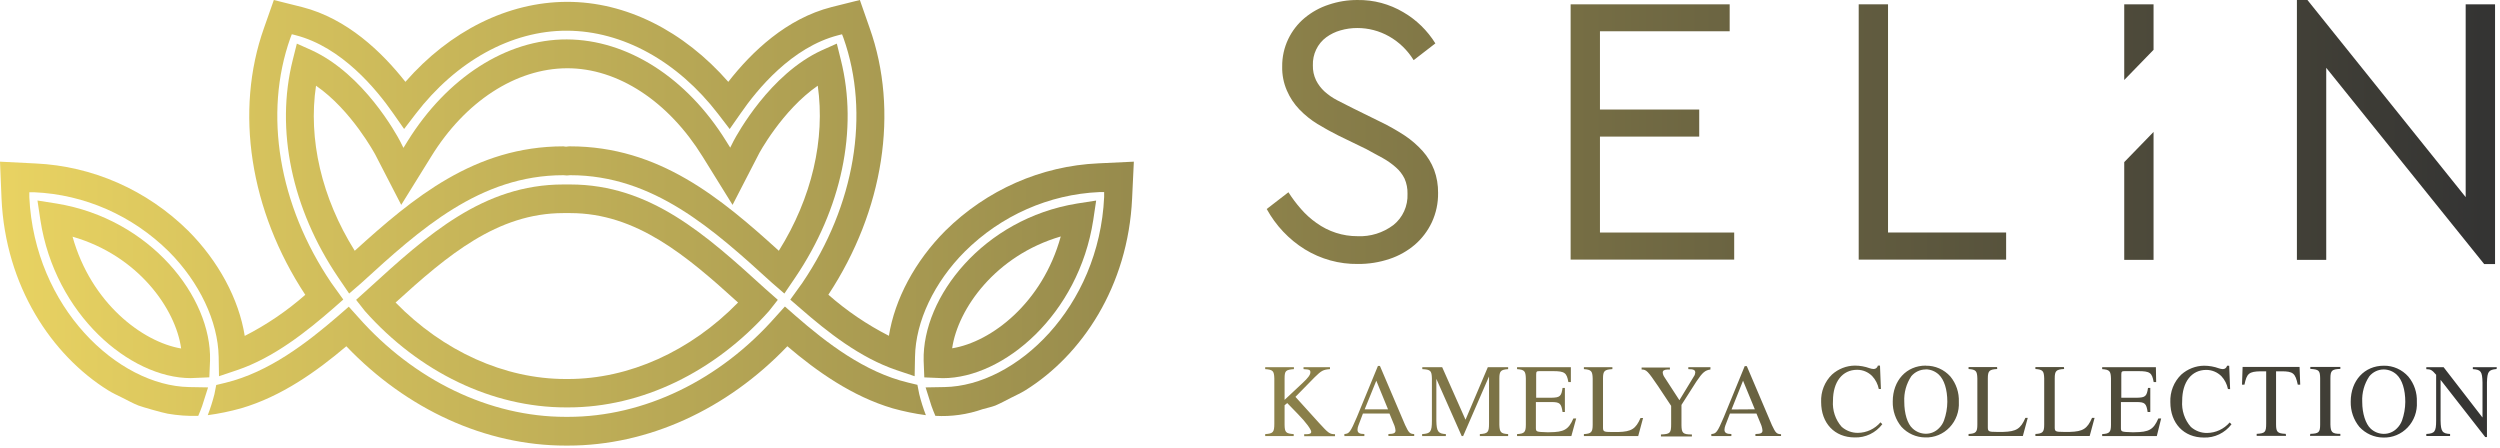 <?xml version="1.0" encoding="UTF-8" standalone="no"?>
<svg xmlns="http://www.w3.org/2000/svg" xmlns:xlink="http://www.w3.org/1999/xlink" xmlns:serif="http://www.serif.com/" width="100%" height="100%" viewBox="0 0 955 171" version="1.1" xml:space="preserve" style="fill-rule:evenodd;clip-rule:evenodd;stroke-linejoin:round;stroke-miterlimit:2;">
  <path d="M518.567,0.004c6.145,-0.1 12.204,1.517 17.529,4.677c4.954,2.878 9.15,6.962 12.216,11.894l-8.295,6.406c-2.334,-3.801 -5.567,-6.93 -9.396,-9.096c-3.725,-2.1 -7.909,-3.195 -12.154,-3.182c-2.163,-0.005 -4.313,0.297 -6.392,0.897c-1.954,0.545 -3.8,1.441 -5.454,2.648c-1.638,1.21 -2.963,2.818 -3.85,4.68c-0.892,1.863 -1.321,3.922 -1.254,5.997c-0.059,1.996 0.362,3.976 1.225,5.765c0.816,1.615 1.912,3.062 3.237,4.271c1.463,1.309 3.079,2.428 4.813,3.331c1.866,0.983 3.9,2.008 6.096,3.097l10.495,5.167c3.196,1.547 6.296,3.301 9.275,5.254c2.492,1.67 4.775,3.649 6.8,5.893c1.871,2.099 3.355,4.53 4.38,7.175c1.037,2.808 1.55,5.794 1.512,8.798c0.058,3.884 -0.758,7.729 -2.383,11.232c-1.546,3.283 -3.742,6.193 -6.454,8.542c-2.867,2.441 -6.163,4.297 -9.705,5.467c-3.9,1.308 -7.975,1.957 -12.075,1.922c-7.15,0.101 -14.187,-1.843 -20.325,-5.616c-6.041,-3.757 -11.045,-9.052 -14.52,-15.376l8.295,-6.406c1.438,2.264 3.046,4.406 4.813,6.407c1.746,2.011 3.725,3.796 5.892,5.317c4.595,3.313 10.07,5.08 15.679,5.061c4.916,0.232 9.762,-1.275 13.733,-4.271c1.754,-1.398 3.154,-3.207 4.088,-5.276c0.937,-2.069 1.375,-4.339 1.283,-6.619c0.058,-2.014 -0.329,-4.015 -1.138,-5.85c-0.812,-1.637 -1.933,-3.09 -3.3,-4.271c-1.55,-1.371 -3.241,-2.566 -5.041,-3.567c-1.909,-1.067 -4,-2.135 -6.221,-3.395l-10.642,-5.167c-2.779,-1.388 -5.454,-2.862 -8.05,-4.442c-2.508,-1.543 -4.821,-3.401 -6.883,-5.531c-2.013,-2.087 -3.633,-4.532 -4.792,-7.218c-1.254,-2.878 -1.871,-6.007 -1.804,-9.16c-0.046,-3.64 0.742,-7.239 2.3,-10.507c1.488,-3.113 3.613,-5.859 6.225,-8.05c2.733,-2.28 5.854,-4.011 9.208,-5.104c3.559,-1.21 7.288,-1.816 11.034,-1.794Z" style="fill:url(#_Linear1);fill-rule:nonzero;"></path>
  <path d="M660.738,11.941l-49.555,0l0,29.896l37.921,0l0,10.336l-37.921,-0l0,36.643l51.279,0l0,10.357l-62.479,0l0,-97.524l60.755,-0l-0,10.292Z" style="fill:url(#_Linear2);fill-rule:nonzero;"></path>
  <path d="M721.225,88.816l45.117,0l-0,10.357l-56.317,0l0,-97.524l11.2,-0l0,87.167Z" style="fill:url(#_Linear3);fill-rule:nonzero;"></path>
  <path d="M941.888,75.299l-0,-73.65l11.22,-0l0,99.232l-4.15,0l-60.337,-74.974l-0,73.351l-11.204,0l-0,-99.254l4.025,0l60.445,75.295Z" style="fill:url(#_Linear4);fill-rule:nonzero;"></path>
  <path d="M822.658,19.031l0,-17.382l-11.2,-0l0,28.913l11.2,-11.531Z" style="fill:url(#_Linear5);fill-rule:nonzero;"></path>
  <path d="M811.458,61.931l0,37.327l11.2,0l0,-48.858l-11.2,11.531Z" style="fill:url(#_Linear6);fill-rule:nonzero;"></path>
  <path d="M497.95,141.006c2.304,0.128 2.613,0.299 2.613,1.239c-0,0.939 -0.892,2.135 -3.009,4.1l-6.841,6.406l-0,-8.158c-0,-2.989 0.433,-3.331 3.566,-3.587l0,-0.747l-10.975,-0l0,0.747c2.967,0.214 3.404,0.683 3.488,3.587l-0,17.212c-0,3.374 -0.479,3.822 -3.488,4.015l0,0.768l10.892,0l-0,-0.768c-2.967,-0.192 -3.442,-0.641 -3.483,-3.567l-0,-7.452l1.016,-0.833l4.146,4.271c2.946,3.011 5.021,5.808 5.021,6.748c-0,0.555 -0.5,0.833 -1.617,0.875l-1.079,0l0,0.769l11.779,-0l0,-0.769c-2.071,0 -2.55,-0.427 -6.075,-4.271l-9.046,-9.993l7.325,-7.474c2.634,-2.584 3.255,-2.904 5.867,-3.118l0,-0.747l-10.1,-0l0,0.747Zm42.275,24.814c-1.721,-0.107 -2.075,-0.513 -3.467,-3.46l-9.625,-22.571l-0.766,-0l-8.025,19.496c-2.492,5.808 -2.946,6.406 -4.792,6.513l0,0.769l7.633,0l0,-0.769c-1.845,0 -2.616,-0.47 -2.616,-1.623c0.008,-0.535 0.116,-1.064 0.312,-1.559l1.763,-4.655l10.125,0l1.575,3.823c0.404,0.835 0.658,1.739 0.745,2.669c0,0.982 -0.662,1.302 -2.716,1.345l-0,0.769l9.854,0l-0,-0.747Zm-18.917,-9.46l4.438,-10.934l4.479,10.934l-8.917,-0Zm54.8,-16.101l-7.758,-0l-8.525,20.073l-8.917,-20.073l-7.591,-0l-0,0.747c3.171,0.171 3.587,0.598 3.67,3.587l0,16.144c0,4.271 -0.583,4.89 -3.733,5.083l0,0.768l9.063,0l-0,-0.768c-2.967,-0.15 -3.546,-0.983 -3.63,-5.083l0,-16.015l9.688,21.866l0.538,0l9.895,-22.785l0,18.002c0,3.374 -0.458,3.822 -3.508,4.015l0,0.768l10.808,0l0,-0.768c-2.779,-0.15 -3.275,-0.705 -3.358,-3.567l0,-17.66c0,-2.861 0.538,-3.373 3.358,-3.587l0,-0.747Zm25.992,19.603l-1.079,-0c-1.846,4.27 -3.588,5.21 -9.125,5.253l-1.038,0c-4.004,-0.128 -4.15,-0.171 -4.15,-1.708l0,-9.823l5.934,-0c3.254,-0 3.754,0.555 4.25,3.801l0.891,-0l0,-9.204l-0.891,-0c-0.454,3.203 -0.996,3.694 -4.25,3.758l-5.829,0l-0,-8.819c-0,-1.196 0.187,-1.345 1.266,-1.345l5.163,-0c4.479,-0 5.25,0.64 5.871,4.164l0.954,-0l-0,-5.68l-20.554,-0l-0,0.747c2.82,0.214 3.275,0.726 3.358,3.587l-0,17.66c-0,2.862 -0.579,3.417 -3.358,3.567l-0,0.768l20.741,0l1.846,-6.726Zm13.833,-19.603l-10.887,-0l-0,0.747c2.821,0.214 3.275,0.726 3.358,3.587l0,17.66c0,2.862 -0.579,3.417 -3.358,3.567l-0,0.768l20.742,0l1.866,-6.918l-0.975,-0c-1.804,4.164 -3.483,5.21 -8.462,5.36l-2.55,-0c-2.988,-0 -3.3,-0.193 -3.321,-1.623l-0,-18.814c-0,-2.904 0.562,-3.416 3.587,-3.587l0,-0.747Zm37.463,-0l-8.463,-0l0,0.747c2.075,-0 2.655,0.363 2.655,1.324c-0.034,0.535 -0.221,1.048 -0.538,1.473l-5.517,9.076l-5.725,-8.819c-0.366,-0.514 -0.587,-1.119 -0.645,-1.751c-0,-0.748 0.541,-1.068 1.783,-1.154l0.954,0l0,-0.747l-10.804,-0l-0,0.747c1.846,0 2.383,0.641 6.221,6.257l5.062,7.624l0,6.919c0,3.502 -0.375,3.865 -3.9,4.014l0,0.769l11.825,-0l0,-0.769c-3.446,0 -3.941,-0.512 -3.983,-3.566l-0,-7.731l5.725,-8.968c2.342,-3.502 3.358,-4.271 5.329,-4.549l0.021,-0.896Zm26.967,25.625c-1.742,-0.107 -2.075,-0.513 -3.484,-3.46l-9.604,-22.571l-0.792,-0l-7.962,19.432c-2.471,5.808 -2.925,6.406 -4.792,6.513l0,0.769l7.654,0l0,-0.769c-1.845,0 -2.633,-0.47 -2.633,-1.623c0.017,-0.534 0.121,-1.061 0.308,-1.559l1.784,-4.655l10.125,0l1.575,3.823c0.391,0.839 0.637,1.742 0.725,2.669c-0,0.982 -0.642,1.302 -2.696,1.345l-0,0.769l9.792,0l-0,-0.683Zm-18.917,-9.46l4.396,-10.998l4.5,10.934l-8.896,0.064Zm57.062,-7.816l-0.354,-8.947l-0.808,-0c-0.083,0.374 -0.292,0.707 -0.588,0.944c-0.291,0.237 -0.658,0.363 -1.029,0.358c-0.516,-0.027 -1.025,-0.128 -1.516,-0.299c-1.813,-0.659 -3.717,-0.998 -5.642,-1.003c-3.221,0.022 -6.325,1.234 -8.754,3.416c-1.384,1.34 -2.471,2.973 -3.188,4.786c-0.716,1.814 -1.046,3.765 -0.958,5.721c-0,8.093 5.142,13.517 12.837,13.517c2.021,0.067 4.025,-0.356 5.859,-1.235c1.829,-0.879 3.433,-2.19 4.679,-3.826l-0.704,-0.705c-1.084,1.249 -2.409,2.251 -3.892,2.942c-1.483,0.691 -3.087,1.057 -4.717,1.073c-2.275,0.031 -4.487,-0.789 -6.22,-2.307c-1.184,-1.338 -2.088,-2.911 -2.659,-4.622c-0.571,-1.711 -0.796,-3.525 -0.662,-5.329c-0,-7.239 3.608,-11.83 9.208,-11.83c2.146,-0.018 4.208,0.833 5.746,2.37c1.296,1.373 2.183,3.1 2.554,4.976l0.808,-0Zm17.134,-8.947c-7.363,-0 -12.613,5.68 -12.613,13.709c-0.087,3.535 1.092,6.98 3.321,9.673c1.167,1.27 2.571,2.284 4.129,2.982c1.559,0.697 3.238,1.063 4.934,1.076c1.733,0.062 3.458,-0.248 5.066,-0.912c1.609,-0.663 3.067,-1.666 4.275,-2.942c1.213,-1.277 2.15,-2.799 2.754,-4.471c0.609,-1.671 0.867,-3.454 0.767,-5.235c0.146,-3.543 -1.008,-7.013 -3.237,-9.716c-1.192,-1.333 -2.65,-2.389 -4.267,-3.099c-1.621,-0.711 -3.371,-1.059 -5.129,-1.023l-0,-0.042Zm-0,1.43c1.833,0.015 3.596,0.722 4.958,1.986c2.075,1.943 3.275,5.68 3.275,10.421c-0.017,2.444 -0.454,4.865 -1.283,7.154c-0.409,1.103 -1.054,2.095 -1.888,2.904c-0.671,0.694 -1.471,1.241 -2.35,1.608c-0.883,0.367 -1.825,0.546 -2.775,0.527c-1.812,-0.027 -3.558,-0.724 -4.916,-1.964c-2.075,-1.815 -3.234,-5.83 -3.234,-10.25c-0.171,-3.477 0.779,-6.913 2.696,-9.78c0.688,-0.81 1.533,-1.458 2.488,-1.9c0.95,-0.442 1.983,-0.668 3.029,-0.663l-0,-0.043Zm27.233,-0.875l-10.887,-0l-0,0.747c2.82,0.214 3.275,0.726 3.358,3.588l-0,17.66c-0,2.861 -0.579,3.416 -3.358,3.566l-0,0.768l20.741,0l1.867,-6.918l-0.892,-0c-1.804,4.164 -3.462,5.21 -8.441,5.36l-2.592,-0c-2.988,-0 -3.279,-0.192 -3.321,-1.623l0,-18.813c0,-2.904 0.579,-3.417 3.588,-3.588l-0.063,-0.747Zm25.538,-0l-10.892,-0l-0,0.747c2.821,0.214 3.279,0.726 3.362,3.588l0,17.66c0,2.861 -0.583,3.416 -3.362,3.566l-0,0.768l20.742,0l1.866,-6.918l-0.975,-0c-1.804,4.164 -3.483,5.21 -8.462,5.36l-2.467,-0c-2.987,-0 -3.3,-0.192 -3.321,-1.623l0,-18.813c0,-2.904 0.563,-3.417 3.592,-3.588l-0.083,-0.747Zm37.15,19.646l-1.08,-0c-1.845,4.27 -3.587,5.21 -9.108,5.253l-1.037,-0c-4.021,-0.128 -4.146,-0.171 -4.146,-1.708l-0,-9.823l5.954,-0c3.233,-0 3.754,0.555 4.25,3.801l1.017,-0l-0,-9.204l-0.871,-0c-0.479,3.203 -1.017,3.694 -4.254,3.758l-5.95,0l-0,-8.819c-0,-1.196 0.204,-1.345 1.283,-1.345l5.208,-0c4.479,-0 5.246,0.64 5.871,4.164l0.954,-0l-0.104,-5.68l-20.517,-0l0,0.747c2.821,0.214 3.28,0.726 3.363,3.587l-0,17.66c-0,2.862 -0.583,3.417 -3.363,3.567l0,0.768l20.867,0l1.663,-6.726Zm26.341,-11.211l-0.354,-8.948l-0.808,0c-0.084,0.375 -0.292,0.708 -0.584,0.945c-0.295,0.237 -0.658,0.363 -1.033,0.358c-0.508,-0.026 -1.012,-0.126 -1.492,-0.299c-1.816,-0.655 -3.72,-0.995 -5.645,-1.004c-3.225,0.023 -6.338,1.235 -8.771,3.417c-1.384,1.342 -2.471,2.976 -3.188,4.788c-0.712,1.813 -1.041,3.763 -0.962,5.718c-0,8.094 5.146,13.517 12.821,13.517c2.016,0.07 4.025,-0.352 5.854,-1.232c1.833,-0.879 3.437,-2.191 4.683,-3.829l-0.687,-0.704c-1.088,1.245 -2.413,2.245 -3.896,2.937c-1.479,0.69 -3.084,1.057 -4.713,1.077c-2.275,0.039 -4.491,-0.781 -6.221,-2.306c-1.183,-1.338 -2.087,-2.911 -2.658,-4.623c-0.571,-1.711 -0.796,-3.524 -0.662,-5.328c-0,-7.239 3.591,-11.83 9.191,-11.83c2.146,-0.008 4.213,0.842 5.767,2.37c1.279,1.364 2.158,3.075 2.529,4.933l0.829,0.043Zm21.242,17.083c-3.175,-0.149 -3.671,-0.683 -3.692,-3.566l0,-20.329l2.075,-0c4.479,-0 5.288,0.769 6.221,5.103l0.933,0l-0.25,-6.769l-21.758,0l-0.229,6.769l0.933,0c0.892,-4.27 1.704,-5.018 6.225,-5.103l2.075,-0l0,19.881c0,3.416 -0.396,3.822 -3.633,4.014l-0,0.769l11.225,-0l-0.125,-0.769Zm9.271,0.769l11.596,-0l-0,-0.769c-3.175,0 -3.713,-0.641 -3.796,-3.566l-0,-17.66c-0,-2.99 0.579,-3.459 3.796,-3.588l-0,-0.747l-11.471,0l-0,0.747c3.279,0.214 3.712,0.598 3.754,3.588l-0,17.66c-0,3.011 -0.517,3.459 -3.754,3.566l-0.125,0.769Zm28.191,-26.8c-7.387,0 -12.633,5.681 -12.633,13.71c-0.079,3.534 1.1,6.975 3.317,9.673c1.175,1.271 2.583,2.285 4.141,2.982c1.563,0.697 3.242,1.063 4.946,1.075c1.729,0.063 3.459,-0.248 5.067,-0.911c1.608,-0.664 3.062,-1.666 4.275,-2.942c1.208,-1.277 2.15,-2.8 2.754,-4.471c0.604,-1.671 0.867,-3.454 0.763,-5.235c0.154,-3.547 -1.013,-7.021 -3.255,-9.716c-1.187,-1.338 -2.637,-2.4 -4.254,-3.118c-1.616,-0.718 -3.362,-1.075 -5.121,-1.047Zm0,1.431c1.825,0.019 3.58,0.725 4.934,1.986c2.075,1.943 3.279,5.68 3.279,10.421c-0.021,2.442 -0.45,4.861 -1.267,7.154c-0.421,1.094 -1.066,2.083 -1.887,2.904c-0.671,0.696 -1.475,1.244 -2.359,1.611c-0.883,0.368 -1.833,0.546 -2.783,0.524c-1.808,-0.026 -3.55,-0.724 -4.896,-1.964c-1.971,-1.815 -3.258,-5.83 -3.258,-10.25c-0.171,-3.48 0.787,-6.92 2.717,-9.781c0.683,-0.82 1.529,-1.479 2.483,-1.929c0.95,-0.449 1.987,-0.68 3.037,-0.676Zm43.163,-0.875l-9.146,-0l0,0.747c3.092,0.214 3.588,0.876 3.692,5.104l-0,13.389l-14.85,-19.219l-6.617,0l0,0.748c1.658,-0 2.196,0.32 3.754,2.135l0,17.532c0,4.27 -0.583,4.89 -3.754,5.082l0,0.768l9.083,0l0,-0.768c-2.987,-0.149 -3.545,-0.982 -3.629,-5.082l0,-15.589l17.071,21.867l0.642,-0l-0,-20.906c0.125,-4.143 0.625,-4.805 3.671,-5.104l0.083,-0.704Z" style="fill:url(#_Linear7);fill-rule:nonzero;"></path>
  <path d="M351.154,150.569c0.674,2.73 1.52,5.412 2.531,8.029c-4.27,-0.575 -8.497,-1.446 -12.653,-2.605c-15.516,-4.57 -29.04,-14.158 -40.262,-23.724c-23.128,24.215 -53.33,37.946 -83.759,37.946l-0.975,-0c-30.43,-0 -60.61,-13.731 -83.738,-37.946c-11.305,9.566 -24.767,19.218 -40.283,23.724c-4.156,1.159 -8.383,2.03 -12.653,2.605c1.008,-2.62 1.861,-5.301 2.551,-8.029l0.685,-3.502l3.547,-0.854c16.594,-4.036 31.114,-15.247 43.145,-25.625l3.941,-3.438l3.547,3.95c21.386,24.216 50.322,38.139 79.258,38.139l0.975,-0c28.936,-0 57.872,-13.923 79.258,-38.203l3.568,-3.95l3.92,3.438c11.969,10.442 26.509,21.653 43.145,25.625l3.547,0.854l0.705,3.566Z" style="fill:url(#_Linear8);fill-rule:nonzero;"></path>
  <path d="M292.286,110.271c-22.63,-20.585 -43.85,-39.804 -74.487,-39.804l-2.593,0c-30.596,0 -51.877,19.219 -74.446,39.804l-4.729,4.271l3.36,4.271c20.743,23.383 48.704,36.814 76.749,36.814l0.975,0c27.94,0 55.818,-13.431 76.644,-36.814l3.36,-4.271l-4.833,-4.271Zm-75.275,34.509l-0.975,-0c-23.273,-0 -46.713,-10.571 -64.925,-29.213c19.768,-17.98 38.851,-34.167 64.116,-34.167l2.593,0c25.265,0 44.348,16.208 64.115,34.167c-18.212,18.642 -41.651,29.213 -64.924,29.213Z" style="fill:url(#_Linear9);fill-rule:nonzero;"></path>
  <path d="M321.222,22.935l-1.556,-6.278l-5.746,2.563c-19.83,9.097 -32.296,32.031 -33.665,34.572l-1.307,2.605l-1.576,-2.519c-15.039,-24.259 -37.773,-38.737 -60.839,-38.822c-23.066,-0.086 -45.8,14.649 -60.859,38.907l-1.556,2.52l-1.307,-2.605c-1.389,-2.627 -13.835,-25.476 -33.686,-34.658l-5.725,-2.563l-1.576,6.278c-6.659,26.565 -0.374,56.867 17.403,83.09l4.148,6.107l4.668,-4.036c22.485,-20.543 45.322,-41.171 77.183,-41.171c0.457,0 0.851,0.107 1.307,0.107c0.457,-0 0.851,-0.107 1.286,-0.107c31.861,0 54.699,20.713 77.143,41.171l4.667,4.036l4.148,-6.107c17.735,-26.223 24.103,-56.525 17.445,-83.09Zm-23.709,72.861c-22.257,-20.201 -45.821,-39.89 -79.715,-39.89c-0.435,0 -0.85,0 -1.285,0.107c-0.436,0.107 -0.851,-0.107 -1.308,-0.107c-33.872,0 -57.436,19.689 -79.693,39.89c-12.674,-20.244 -17.839,-42.709 -14.789,-63.059c13.607,9.396 22.526,26.159 22.63,26.308l9.915,19.219l11.429,-18.429c12.964,-21.076 32.359,-33.675 51.857,-33.761c19.498,-0.085 38.83,12.685 51.857,33.761l11.429,18.429l9.915,-19.219c0,-0.149 9.023,-16.912 22.63,-26.308c2.905,20.393 -2.198,42.815 -14.872,63.059Z" style="fill:url(#_Linear10);fill-rule:nonzero;"></path>
  <path d="M411.432,77.751c-35.781,5.83 -59.158,35.704 -58.598,60.006l0.249,6.406l7.094,0.299c23.211,-0 51.857,-24.259 57.436,-60.347l1.12,-7.495l-7.301,1.131Zm-47.708,55.286c2.178,-15.076 16.594,-35.448 41.485,-42.708c-6.949,25.368 -26.509,40.274 -41.402,42.708l-0.083,0Z" style="fill:url(#_Linear11);fill-rule:nonzero;"></path>
  <path d="M433.129,61.756l-0.662,14.03c-1.538,33.633 -19.251,59.92 -40.782,73.309c-1.825,1.132 -3.609,1.9 -5.393,2.818c-1.784,0.919 -4.045,2.136 -6.098,3.012c-1.639,0.619 -3.194,0.896 -4.792,1.366c-5.812,2.045 -11.954,2.915 -18.087,2.563c-0.498,-1.26 -1.079,-2.477 -1.494,-3.78l-2.24,-7.089l7.239,-0.129c27.235,-0.47 59.034,-30.387 60.963,-72.604l0,-1.879l-1.804,-0c-19.26,0.858 -37.55,8.939 -51.422,22.721c-11.678,11.702 -18.793,26.671 -19.021,40.167l-0.145,7.452l-6.907,-2.327c-13.981,-4.719 -26.447,-14.606 -36.798,-23.639l-3.796,-3.289l4.605,-6.406c20.079,-29.618 25.949,-64.596 15.723,-93.51l-0.56,-1.452l-1.431,0.363c-17.777,4.549 -30.99,20.692 -37.337,29.896l-4.149,5.936l-4.418,-5.765c-15.474,-20.137 -36.487,-31.711 -57.727,-31.797c-21.241,-0.085 -42.357,11.638 -57.81,31.775l-4.419,5.766l-4.148,-5.937c-6.43,-9.224 -19.643,-25.368 -37.337,-29.895l-1.41,-0.363l-0.56,1.452c-10.289,28.892 -4.44,63.87 15.619,93.489l4.605,6.406l-3.776,3.331c-10.371,9.033 -22.817,18.92 -36.797,23.639l-6.908,2.327l-0.124,-7.452c-0.249,-13.496 -7.364,-28.465 -19.021,-40.167c-13.908,-13.769 -32.226,-21.827 -51.504,-22.657l-1.805,0l0,1.879c1.991,42.132 33.79,72.028 61.025,72.54l7.26,0.129l-2.261,7.089c-0.415,1.303 -0.995,2.52 -1.493,3.78c-3.917,0.121 -7.836,-0.158 -11.699,-0.833c-2.074,-0.385 -9.542,-2.499 -11.16,-3.118c-2.074,-0.811 -4.148,-1.986 -6.223,-3.011c-2.074,-1.025 -3.568,-1.687 -5.393,-2.819c-21.406,-13.367 -39.183,-39.654 -40.676,-73.287l-0.581,-14.03l13.586,0.684c21.842,1.008 42.581,10.162 58.35,25.752c11.533,11.575 19.332,26.074 21.551,40.125c8.31,-4.227 16.079,-9.5 23.129,-15.695c-21.199,-32.181 -27.049,-70.191 -15.765,-101.945l3.755,-10.677l10.848,2.712c17.154,4.399 30.368,17.083 39.411,28.55c17.03,-19.475 39.163,-30.493 61.669,-30.557c22.506,-0.064 44.617,11.082 61.668,30.557c9.023,-11.552 22.236,-24.151 39.411,-28.55l10.849,-2.712l3.733,10.677c11.284,31.711 5.435,69.721 -15.764,101.902c7.049,6.196 14.818,11.468 23.128,15.696c2.24,-14.052 10.018,-28.551 21.551,-40.125c15.797,-15.613 36.577,-24.768 58.452,-25.753l13.567,-0.641Z" style="fill:url(#_Linear12);fill-rule:nonzero;"></path>
  <path d="M21.614,77.752l-7.301,-1.153l1.12,7.496c5.559,36.088 34.225,60.346 57.437,60.346l7.094,-0.298l0.269,-6.407c0.664,-24.28 -22.838,-54.154 -58.619,-59.984Zm6.099,12.663c25.015,7.175 39.411,27.547 41.485,42.709c-14.852,-2.52 -34.433,-17.425 -41.485,-42.709Z" style="fill:url(#_Linear13);fill-rule:nonzero;"></path>
  <defs>
    <linearGradient id="_Linear1" x1="0" y1="0" x2="1" y2="0" gradientUnits="userSpaceOnUse" gradientTransform="matrix(953.771,0,0,170.215,0,85.108)">
      <stop offset="0" style="stop-color:#e9d362;stop-opacity:1"></stop>
      <stop offset="1" style="stop-color:#333;stop-opacity:1"></stop>
    </linearGradient>
    <linearGradient id="_Linear2" x1="0" y1="0" x2="1" y2="0" gradientUnits="userSpaceOnUse" gradientTransform="matrix(953.771,0,0,170.215,0,85.108)">
      <stop offset="0" style="stop-color:#e9d362;stop-opacity:1"></stop>
      <stop offset="1" style="stop-color:#333;stop-opacity:1"></stop>
    </linearGradient>
    <linearGradient id="_Linear3" x1="0" y1="0" x2="1" y2="0" gradientUnits="userSpaceOnUse" gradientTransform="matrix(953.771,0,0,170.215,0,85.108)">
      <stop offset="0" style="stop-color:#e9d362;stop-opacity:1"></stop>
      <stop offset="1" style="stop-color:#333;stop-opacity:1"></stop>
    </linearGradient>
    <linearGradient id="_Linear4" x1="0" y1="0" x2="1" y2="0" gradientUnits="userSpaceOnUse" gradientTransform="matrix(953.771,0,0,170.215,0,85.108)">
      <stop offset="0" style="stop-color:#e9d362;stop-opacity:1"></stop>
      <stop offset="1" style="stop-color:#333;stop-opacity:1"></stop>
    </linearGradient>
    <linearGradient id="_Linear5" x1="0" y1="0" x2="1" y2="0" gradientUnits="userSpaceOnUse" gradientTransform="matrix(953.771,0,0,170.215,0,85.108)">
      <stop offset="0" style="stop-color:#e9d362;stop-opacity:1"></stop>
      <stop offset="1" style="stop-color:#333;stop-opacity:1"></stop>
    </linearGradient>
    <linearGradient id="_Linear6" x1="0" y1="0" x2="1" y2="0" gradientUnits="userSpaceOnUse" gradientTransform="matrix(953.771,0,0,170.215,0,85.108)">
      <stop offset="0" style="stop-color:#e9d362;stop-opacity:1"></stop>
      <stop offset="1" style="stop-color:#333;stop-opacity:1"></stop>
    </linearGradient>
    <linearGradient id="_Linear7" x1="0" y1="0" x2="1" y2="0" gradientUnits="userSpaceOnUse" gradientTransform="matrix(953.771,0,0,170.215,0,85.108)">
      <stop offset="0" style="stop-color:#e9d362;stop-opacity:1"></stop>
      <stop offset="1" style="stop-color:#333;stop-opacity:1"></stop>
    </linearGradient>
    <linearGradient id="_Linear8" x1="0" y1="0" x2="1" y2="0" gradientUnits="userSpaceOnUse" gradientTransform="matrix(953.771,0,0,170.215,0,85.108)">
      <stop offset="0" style="stop-color:#e9d362;stop-opacity:1"></stop>
      <stop offset="1" style="stop-color:#333;stop-opacity:1"></stop>
    </linearGradient>
    <linearGradient id="_Linear9" x1="0" y1="0" x2="1" y2="0" gradientUnits="userSpaceOnUse" gradientTransform="matrix(953.771,0,0,170.215,0,85.108)">
      <stop offset="0" style="stop-color:#e9d362;stop-opacity:1"></stop>
      <stop offset="1" style="stop-color:#333;stop-opacity:1"></stop>
    </linearGradient>
    <linearGradient id="_Linear10" x1="0" y1="0" x2="1" y2="0" gradientUnits="userSpaceOnUse" gradientTransform="matrix(953.771,0,0,170.215,0,85.108)">
      <stop offset="0" style="stop-color:#e9d362;stop-opacity:1"></stop>
      <stop offset="1" style="stop-color:#333;stop-opacity:1"></stop>
    </linearGradient>
    <linearGradient id="_Linear11" x1="0" y1="0" x2="1" y2="0" gradientUnits="userSpaceOnUse" gradientTransform="matrix(953.771,0,0,170.215,0,85.108)">
      <stop offset="0" style="stop-color:#e9d362;stop-opacity:1"></stop>
      <stop offset="1" style="stop-color:#333;stop-opacity:1"></stop>
    </linearGradient>
    <linearGradient id="_Linear12" x1="0" y1="0" x2="1" y2="0" gradientUnits="userSpaceOnUse" gradientTransform="matrix(953.771,0,0,170.215,0,85.108)">
      <stop offset="0" style="stop-color:#e9d362;stop-opacity:1"></stop>
      <stop offset="1" style="stop-color:#333;stop-opacity:1"></stop>
    </linearGradient>
    <linearGradient id="_Linear13" x1="0" y1="0" x2="1" y2="0" gradientUnits="userSpaceOnUse" gradientTransform="matrix(953.771,0,0,170.215,0,85.108)">
      <stop offset="0" style="stop-color:#e9d362;stop-opacity:1"></stop>
      <stop offset="1" style="stop-color:#333;stop-opacity:1"></stop>
    </linearGradient>
  </defs>
</svg>
